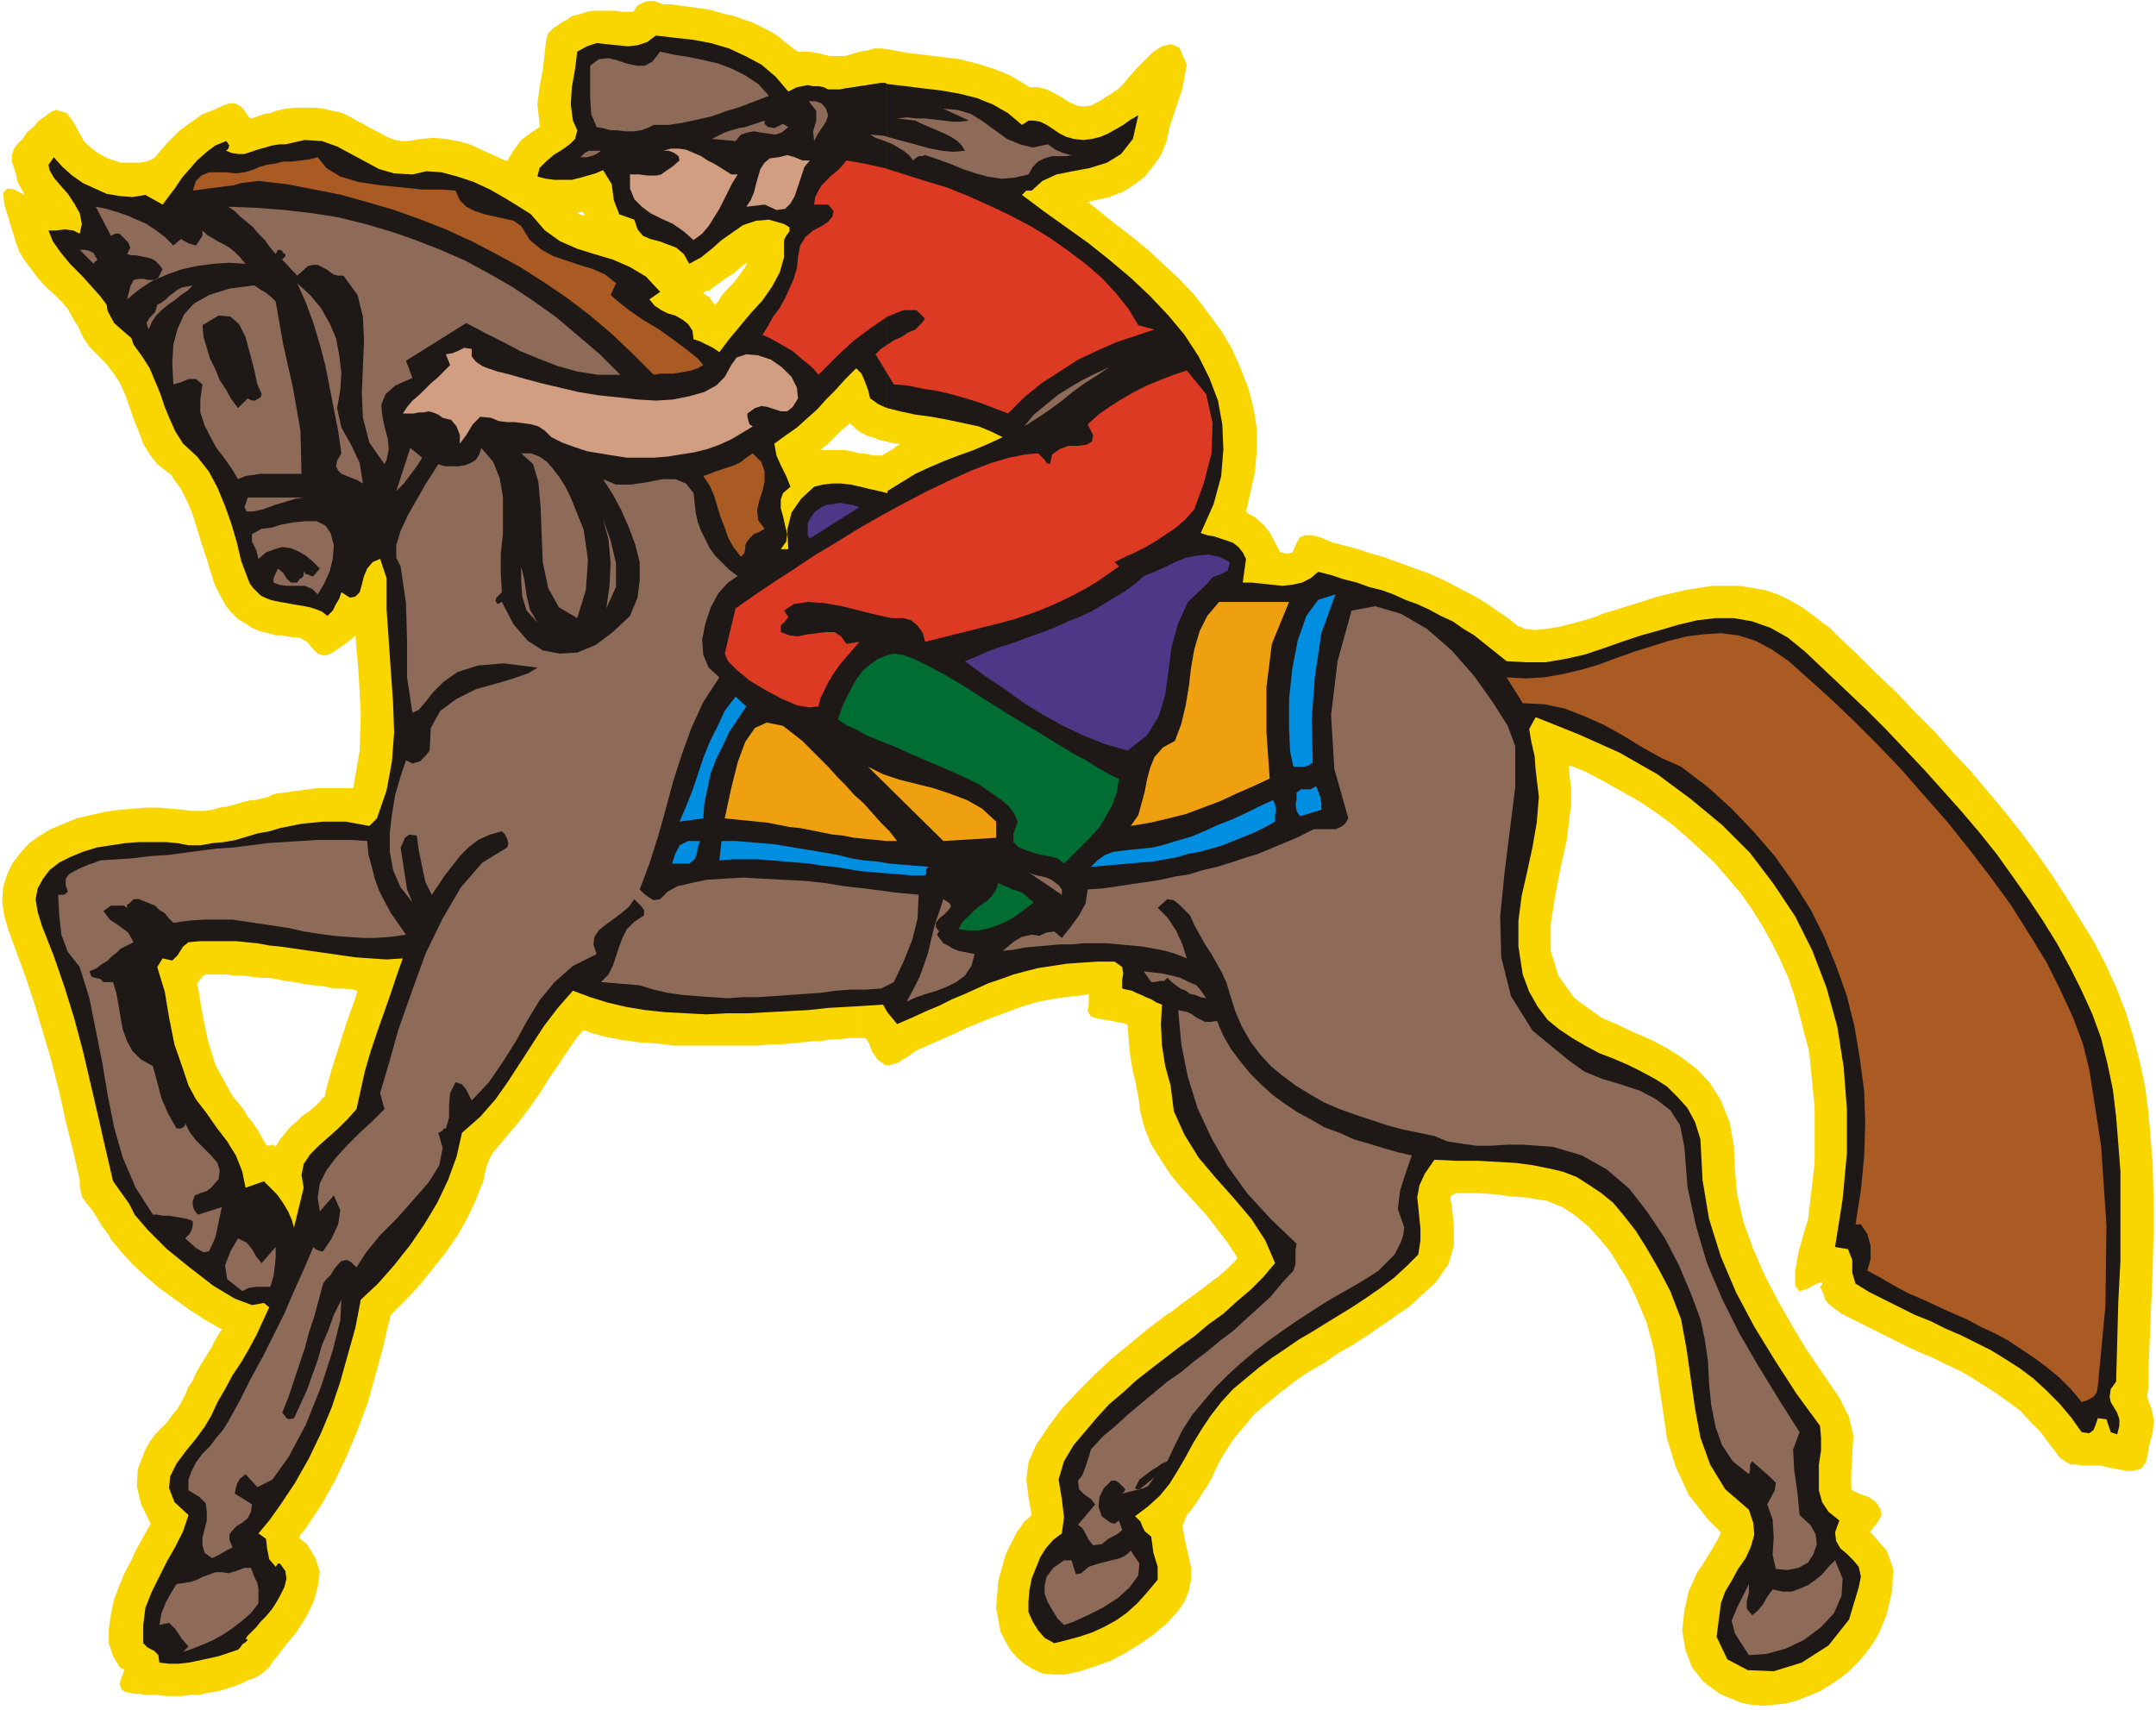 <svg xmlns="http://www.w3.org/2000/svg" fill-rule="evenodd" height="1.588in" preserveAspectRatio="none" stroke-linecap="round" viewBox="0 0 2002 1588" width="2.002in"><style>.pen1{stroke:none}.brush3{fill:#1e1916}.brush4{fill:#8e6b59}.brush5{fill:#d19e82}.brush6{fill:#aa5b23}.brush7{fill:#dd3a23}.brush8{fill:#4c3887}.brush9{fill:#008ee0}.brush10{fill:#efa011}.brush11{fill:#006d33}</style><path class="pen1" d="M798 421h4l5 1 4 1h8l5-3 5-3 4-3 2-1v-1h-4l-4-1-4-1-4-1-4-1-5-2-4-1-4-2-4-2V48l7-1 7-2h7l7 1 16 3 17 2 16 2 16 2 16 4 16 5 15 6 15 9 3 2h8l8 2 8 4 7 4 6 4 7 3 6 1 7-1 8-4 6-4 5-3 4-3 2-1 4-4 6-7 7-8 8-8 8-8 8-5 8-2 8 3 7 16-4 22-7 21-5 15-3 14-5 12-7 10-8 10-9 7-11 7-13 5-13 3-5 1-2 1 2 1 5 4 16 13 17 13 16 13 15 14 15 14 14 15 12 16 12 16 10 17 8 18 7 18 5 19 3 19v21l-2 21-5 22-2 9-1 4 2 2 6 3 9 8 6 8 4 8 5 9h1l4 1h3l3-1 2-4 2-5 3-5 5-2h7l7 2 7 3 5 2 12 3 11 3 12 4 11 3 11 4 11 4 11 4 11 4 11 5 10 5 11 6 10 5 10 6 10 7 10 7 9 7 7 3 9 1 11-1 12-2 12-3 11-3 10-3 7-3 13-4 13-4 13-4 12-4 13-3 13-3 12-2 13-2h25l12 2 12 2 12 4 12 6 12 7 12 9 5 4 6 4 5 5 5 5 18 17 17 17 18 17 17 18 18 18 16 18 17 18 16 19 16 19 15 19 15 20 14 20 13 20 13 21 13 21 11 21 10 22 9 23 7 23 6 23 5 24 3 23 2 24 2 24 1 48-1 48-2 48-2 48v14l-1 8v3l4 11 2 10-1 11-3 11-1 5-1 7-2 6-4 5-4 1-4 1h-5l-5-1-6-1-5-1-4-1-4-1h-17l-6-1h-5l-4-2-3-2-3-2-3-4-3-4-4-5-8-11-10-10-9-10-11-8-11-8-11-7-11-7-12-7-13-6-12-6-12-5-13-6-12-6-12-6-12-6-12-6-6-3-6-3-4-3-4-3-4-3-3-4-2-6-3-6 1-1 1-1v-2h-2l-5 2-7 4-7 2-4-5v-14l3-17 5-18 4-13 6-52v-52l-5-51-13-50-6-18-8-18-8-16-9-16-10-16-10-14-12-14-12-14-13-12-13-12-14-12-15-11-15-10-16-9-16-9-17-9-12-5-4-1v4l1 10 1 7v15l-1 7-3 25-6 27-5 26-4 26v25l7 23 15 21 25 18 16 7 15 7 16 7 15 8 14 9 13 10 12 13 10 16 8 20 4 22 1 22 2 23 6 26 9 25 11 25 12 23 13 23 14 23 15 22 15 22 9 18 4 17-1 17-1 18v14l1 2 6 3 9 3 7 5 4 6 1 6-3 6-4 5-3 4-1 2 1-1 15 17 6 17-1 20-5 22-4 10-4 9-6 10-6 8-7 8-8 8-9 7-9 6-10 6-10 4-10 4-11 3-10 1-11 1-11-1-10-2-19-8-15-11-11-14-6-16-3-18 2-18 4-18 8-18 5-7 8-13 7-12 2-5-3-3-3-3-3-3-3-3-18-23-12-26-8-26-4-27-4-27-4-28-7-26-11-26-7-14-8-13-8-13-10-12-10-11-12-10-12-8-15-6-7-1-12-2-14-1-15-2-15-1h-21l-4 2-1 1v4l1 3 2 21v18l-5 17-12 17-12 11-12 11-13 9-13 9-13 9-14 9-14 8-13 9-14 8-13 9-13 10-12 10-12 10-10 12-10 12-9 14-4 7-4 8-3 7-4 7-5 7-4 7-5 7-5 6-4 10 2 12 3 13 3 14v11l-2 10-4 10-6 9-11 12-12 10-13 9-13 8-13 7-14 5-15 5-15 3h-10l-10-1-9-4-8-5-7-6-6-7-5-9-4-8-4-22 2-25 7-25 10-20 3-4 4-6 5-4 2-2-3-17-2-16 2-16 7-16 12-18 13-17 15-16 15-15 15-14 17-14 17-14 17-13 5-3 9-7 11-8 12-9 12-9 9-8 6-6 2-3-9-14-10-13-10-13-11-12-11-12-11-13-9-14-9-14-6-15-4-15-2-15-3-15-3-13-2-13-1-13-1-12-1-1-4-1-5-1-5-1-6-1-6-1-4-1-3-1-3-5 1-6v-10l-4 1-9 1-9 1-7 1-17 3-17 5-16 6-16 6-17 7-15 7-16 7-16 7-3 2-3 2-4 3-4 2-4 3-4 1-4 1h-4l-7-5-5-7-3-8-3-5h-6V421zm-29-9-5 4-2 2h22l7 1 7 2v543h-11l-7 1h-7l-6 1-6 1h-7l-10 1-10 1-10 1h-10l-10 1h-31V271l8-8 6-8 5-7 2-5-2 2-4 3-7 6-8 5V13l9 2 8 3 9 3 8 4 8 4 8 5 7 6 8 6 3 2h11l5 1 5 1 4 1 5 1h14l3-1 4-1 3-1 3-1v353l-2-2-2-1-1-2-2-1-1-1-1-1-1 1-1 1-5 4-4 4-5 5-4 4zM673 13v246l-4 3-4 3-3 2-2 2-2 1h-2l-2 1-1 1 1 1 1 1 2 1 2 1 1 2 1 1 1 2 2 2 1-1 2-2 2-4 4-5v700h-47l-16-2-16-1-15-2-16-3-15-4-4-2h-2l-2 1-1 2V199l2 1h1l1-1-2-2v-1l-1 1h-1V13l6-2 5-1h22l5 1h11l2-3 2-3 6-3 5-1h5l5 2 3 1h7l7 1 8 1 7 1 7 1 7 1 7 2 7 2zm-134 0v184h-3l1 1 1 1h1v761l-1 1-1 1-1 1-9 13-8 12-9 13-8 13-9 13-9 12-10 12-10 12-6 7-4 7-3 9-2 10-7 18-8 17-9 16-11 16-12 15-12 15-13 14-14 14-1 2v3l-1 2-6 26-7 25-7 25-9 24-10 24-11 23-13 23-14 21-5 6-1 3 2 2 5 4 8 13 4 13-2 14-4 14-7 14-9 14-10 12-9 12v-475l4-7 5-6 5-6 6-5 5-5 6-4 6-5 5-5 1-2 2-1 1-2v-2l6-22 7-22 7-22 8-22 1-4 1-2-1-1-3-1-9-1h-9l-9-2-9-1-9-1-9-2-9-1-9-2V737l8-1 7-1 8-1 8-1 7-1h34l6-35 1-35-2-36-3-36-3 3-8 6-10 7-7 3-7-2-5-5-5-6-7-4h-5l-6-1-6-1h-5V103l9-2 9-1h18l9 1 8 2 9 2 8 4 5 3 6 3 7 4 8 4 7 4 8 3 6 1h6l12-2 11-1 12 1 11 2 11 3 11 5 11 5 11 5h1l1 1v-1h1v-1l1-2 5-8 6-8 8-6 9-6v-4l-2-17 2-16 3-16 2-17 1-10 2-7 5-5 9-6 4-2 4-3 4-1 4-1zm-283 90v487l-7-2-8-2-7-3-6-4-7-4-6-6-5-6-5-9-6-12-4-13-4-13-4-12-4-13-4-13-5-12-6-12-3-4-3-4-3-5-4-3-9-7-7-9-6-10-4-11-5-12-4-12-4-11-5-11-6-9-7-9-8-8-7-7-6-9-4-9-5-8-5-9-6-7-7-7-8-7-7-8-6-8-6-8-5-8-3-8-3-10-4-13-4-13-1-11 4-4 6 1 6 3 4 2-1-2-3-5-3-6-1-6-2-6-2-6v-6l2-6 3-4 5-5 4-6 6-5 5-6 6-4 5-4 5-2 10 3 6 8 6 11 4 7 5 5 5 4 6 4 6 3 6 2 6 2h19l5-1 5-2 3-2 5-6 6-7 6-6 6-6 7-5 7-5 7-5 8-3 5-2 6-3 6-2h5l6 3 4 5 3 5 3 1 5-2 6-2 6-1 5-2zm0 634v172l-8-1h-7l-8-1-7-1h-8l-7-1h-20l-2 1-2 2-3 4-1 1v2l1 3 4 24 5 24 7 23 12 22 4 7 5 6 5 6 4 7 5 6 4 6 4 7 4 7 2 1h1l2-1h1l2 1 1 1v1-1 475l-1 1-2 2-1 2-1 2-4 4-5 4-5 3-6 2-6 3-5 2-6 2-6 2-8 2-7 1-8 2h-8l-8 1h-15l-8-1h-11l-5-1h-5l-5-1-4-1-3-2-2-5 1-4 2-5 1-3v-2h-1l-2-1-1-1-6-10-4-12v-13l2-14 3-14 5-13 5-12 6-11 3-7 6-11 6-11 3-5-9-18-4-17 1-16 7-18 4-7 5-7 6-6 5-5 5-7 5-6 4-7 3-6 3-7 4-6 3-7 4-7 5-8 5-8 4-8 5-8 1-1v-1h-1l-14-8-14-9-14-10-14-10-13-11-12-11-11-12-10-12-2-4-3-4-3-4-2-3-4-7-4-6-5-6-4-6-1-5-1-4v-6l-6-27-7-28-6-27-7-28-8-27-8-27-9-27-10-27-5-14-4-13-2-14 1-14 4-12 5-10 7-9 8-9 10-7 10-6 12-5 12-5 13-3 13-3 13-2 13-1 12-1h13l11 1 11 1 7 1h13l7-1 7-2 7-1 7-2 7-2 4-1 4-1h4l4-1 4-1 4-1 4-2 3-1z" style="fill:#f9d600"/><path class="pen1 brush3" d="m931 406-13 6-14 6-14 5-13 5-14 6-13 6-13 8-13 8v484l9 11 14-6 13-6 12-5 12-6 12-5 11-5 11-5 12-4 11-4 11-3 12-3 13-2 13-2 14-1 15-1h16l7 5 1 6-1 6v8l4 1 5 1 4 2 5 2 4 2 5 2 5 3 5 2-1 18 1 20 3 19 5 18 3 24 10 22 13 21 16 19 17 19 16 19 13 20 9 21-11 13-12 12-13 11-12 11-14 10-13 11-14 10-13 10-13 10-14 11-12 11-13 11-11 12-11 13-11 13-9 15-5 17 3 18 2 17-2 15-8 6-7 8-5 8-4 10-4 10-2 10-1 11v10l4 9 5 8 6 7 9 5 12-3 11-3 12-4 11-5 11-6 10-7 10-9 9-10 10-12v-12l-4-13-2-15-6-5-2-4-2-5-5-5 12-9 11-10 9-11 8-13 7-12 7-13 8-13 8-12 10-13 11-12 12-10 12-10 12-9 12-8 13-9 12-7 13-8 13-8 13-8 12-8 13-9 12-9 12-11 11-11 2-13v-11l-1-10-1-10-1-9 2-11 5-11 9-13 21 1h20l18 1 17 1 15 2 15 3 13 3 13 5 11 7 12 8 11 9 10 12 11 14 10 16 11 19 11 21 10 26 5 27 4 28 4 28 5 27 9 25 14 23 22 19 4 12 1 11-3 11-5 11-7 10-6 11-6 10-4 11-4 31 10 21 19 10 24 1 26-8 25-16 19-24 9-30 2-10-2-9-5-6-6-6-6-5-4-7-1-8 4-11-10-8-6-9-3-11v-24l2-13v-12l-1-11-22-30-20-31-19-31-17-32-14-33-11-35-6-36-2-38-5-16-7-13-9-10-10-10-11-7-13-7-12-6-14-6-13-5-13-7-12-7-12-8-11-9-9-12-8-14-6-16-4-26v-24l3-23 5-22 5-23 4-23 2-24-3-25-1-13-3-13-2-12 6-11 40 16 38 17 35 20 31 23 29 24 26 26 22 29 20 30 16 32 13 34 10 36 6 38 3 39v41l-4 43-7 44 12 2 4 10v12l3 10 13 8 14 7 14 7 14 7 15 6 14 7 14 6 14 7 14 7 13 8 14 9 12 9 12 11 12 12 11 13 10 14 7 1 4-3 2-5 2-6 8 1 2 6 2 6 6 2 2-8v-6l-2-6-3-5-3-5-1-5 1-7 5-7 1-36 1-38 2-38v-83l-2-26-2-25-3-25-5-24-6-24-8-22-10-22-11-22-12-22-13-21-14-21-14-20-15-21-16-20-17-20-17-19-17-19-18-19-18-19-18-18-19-18-19-18-19-18-16-13-16-9-17-6-17-3h-17l-17 2-17 4-17 5-18 5-18 6-17 6-18 6-18 4-18 3h-18l-18-1-10-8-10-8-10-8-10-6-10-7-11-5-11-6-11-5-11-4-11-5-11-4-12-3-11-4-12-3-12-4-12-3-7 6-8 4-9 2-9 1-10-1-9-1-10-1h-8l3-22-3-6-4-5-5-4-6-2-6-2-6-2-6-1-6-2 12-27 7-26 2-25-1-23-4-22-8-21-10-20-13-20-15-18-17-18-18-17-19-16-20-16-21-15-21-15-20-15 2-2 2-2h5l10-9 13-6 15-3 16-3 16-5 13-8 11-14 5-22-7 4-7 5-7 4-7 4-7 3-8 2-8 1-9-1-7-2-6-3-6-4-6-4-6-3-6-1h-5l-6 4-13-11-14-8-15-6-16-4-17-3-17-2-16-2-17-2v301l12 3 14 3 15 2 16 3 14 3 14 3 12 5 10 5zm-107 50v2l-8-2-9-2-8-2-9-2-9-1h-8l-9 1-8 2-12 11-9 13-4 16 1 18h-7l5-7 1-7-2-8-2-9-2-7v-8l2-6 7-6-4-10-5-10-4-9-2-11 11-8 10-7 10-9 9-8 8-9 9-9 9-10 10-10 5 5 3 7 3 8 2 8 3 2 4 3 4 2 5 2V78l-2-1h-4l-7 1-6 1-7 1-6 1-7 1-5 1h-11l-4-2-5-1h-5l-5-1-5 1-5 1-4 2-4 2-12-14-13-11-15-8-15-7-17-5-16-3-18-2-17-2-8 6-9 3-9 1-10-1-10-1-9-1-9 3-9 5-2 16-3 17-1 16 2 15 4 9-2 8-5 5-7 5-8 5-7 6-6 6-2 8 8 2 8 1h16l8-2 7-2 7-2 7-3 8 13 2 15 5 13 14 5 3 9 5 6 7 3 8 2 8 3 8 3 7 6 5 9 11-6 10-8 9-8 10-7 10-7 12-4 12-1 14 4 5 3v4l-3 4-2 4v16l-4 14-7 13-9 13-11 12-10 12-10 12-9 12-6-4-6-3-6-3-6-2-1-8-4-6-5-4-7-4-7-2-6-3-6-4-5-6 10-7-13-14-15-9-16-7-17-5-16-5-16-7-14-10-13-15-11-7-13-8-14-8-15-7-15-5-15-4-14-1-13 3-17-1-14-4-13-7-13-7-13-7-14-5-16-1-18 4h-5v425l6 1 5 1 6 1 6 1 5 1 6 2 5 2 5 4 5-5 3-6 3-5 2-6 8 5 5-1 4-4 2-7 2-8 3-7 5-6 7-3 6 18v29l2 29 2 29 2 28 1 28-2 27-5 27-9 26-7 7-11-2-11-2h-21l-10 1-10 1-10 2-10 2v110l14 2 14 2 14 2 14 2 14 2 14 1 15 1 15-1-6 17-6 18-6 17-6 17-6 18-5 17-4 18-4 18-8 9-9 9-9 8-9 8-8 8-6 9-2 10 2 12-9 37-2-7-3-7-4-7-4-6v285l14-21 13-23 11-23 10-24 8-24 7-25 7-25 5-26 16-15 15-17 15-19 13-19 12-20 10-21 8-22 5-22 17-15 14-16 12-17 11-17 11-17 11-17 13-17 14-16 16 6 16 5 17 4 18 3 19 2 19 1 19 1 19-1h19l19-1 19-1 19-1 18-2 18-1 17-1 16-1 4 7V456zM260 1482v-30l5 7 1 7-2 8-4 8zm0-1348v425l-5-1-4-1-5-2-4-2-3-3-4-4-3-4-2-5-6-16-4-17-5-17-6-17-7-17-8-15-11-14-13-12-7-11-5-11-5-12-4-12-5-12-5-12-7-11-8-11-2-6-7-6-9-8-6-11-1-6-6-8-8-9-9-10-11-11-9-11-7-10-4-10h7l8-1 8 1 6 3 2-9-2-10-5-9-6-9-7-8-6-7-4-7-1-5 5-7 8 9 9 8 10 7 11 5 11 5 12 2 12 1 12-2 16 9 6-8 6-8 6-9 7-8 7-8 9-8 8-6 10-4 1 1 1 2 1 1-1 3-2 2 5 2 6 1h6l6-2 6-2 7-2 7-2 7-1zm0 635v110l-10-1-11-2-10-1-10-1h-33l-11 1-5 4-5 8-5 5-9-2-5 8 7 23 4 24 5 25 8 23 5 15 7 13 10 13 9 13 10 13 8 13 6 15 3 15 17-6 4 4 4 4 4 4 3 4v285l-5 7-5 7-5 6-5 6 7 5 1 9 2 10 6 7 2-3h2v30l-4 7-4 6-5 6-5 5-4 5-5 5-3 3-2 3h1l1 1-2 2-3 2-2 3-2 2-9 3-9 3-9 2-9 2-10 2-9 1h-9l-9-1-1-7-4-4-6-3-4-4v-17l2-16 6-15 7-14 7-14 8-14 7-14 5-15-13-12-5-13 1-11 6-12 9-12 9-11 8-11 6-10 6-13 7-12 7-13 8-12 7-12 7-13 6-13 6-13-5-4-11 2-16-6-20-12-22-17-21-17-18-18-12-14-5-10-15-21-7-30-7-31-7-30-7-30-8-30-9-29-10-29-11-28-4-13-2-12 2-10 5-9 6-8 9-7 10-5 12-5 13-4 13-2 13-2 13-1h25l11 1 10 2h11l11-2 11-1 11-2 10-3 10-3 11-2 10-3z"/><path class="pen1 brush4" d="m607 116-6 3-6 2-7 1h-7l-8-1h-6l-7-2-6-1-5-12-1-15V61l8-6 9-1 8 2 9 3 9 2h8l7-4 7-9 14 3 13 2 14 3 13 3 13 5 12 6 12 8 10 11-13 5-13 5-13 4-14 5-13 3-14 3-13 2h-14zm162-9-2 6-4 6-4 6-3 6-1-9 3-10v-9l-7-9h6l6 2 4 5 2 6zm204 27 7 5 7 3 7 2h7-5l-6 1h-13l-7 2-6 3-5 5-4 7-13 3-12 1-13-2-11-3-12-4-12-5-11-4-12-4-3 1h-3l-3 2-2 2-4-5-5-4-5-3-5-3-5-2-5-2-6-2-5-3 12 1 11 3 11 3 11 3 11 3 11 2 10 1 11-1-3-5-4-4-6-4-6-3-7-3-7-3-7-3-6-3-17-2 9-1 9 1h8l9 1 8 1 8 1h8l8-1-24-11 13 1 13 4 11 7 11 8 11 8 12 5 12 3 14-3zm-263-22v3l1 1 2 2h1l5 1 4-2 4-2 5 3-6 5-6 2-7-1-7-1-6-1-6 1-6 2-5 6-22-2 6-3 6-3 6-2 7-2 6-1 6-2 6-2 6-2z"/><path class="pen1 brush5" d="m685 162-5 8-4 8-4 8-4 8-5 8-5 8-6 7-8 6-9-8-10-7-11-5-10-5-8-6-7-7-4-10v-13h9l7 1h9l4-1 4-3 6-4 7-6-1-4-4-3-5-2h-5l7-2h7l7 1 7 3 7 3 6 4 6 3 5 3 11 7h6z"/><path class="pen1 brush4" d="m558 140-4 3-5 2-4 1h-6l4-4 4-2h11z"/><path class="pen1 brush5" d="m710 190-17 2 4-6 3-7 2-8 2-7 2-7 4-6 5-4 8-1 8-2 7 2 7 3h7l-5 6-3 9-3 9-3 9-4 7-5 5-8 1-11-5z"/><path class="pen1 brush6" d="m572 263-5 11 7 6 10 8 13 9 15 9 14 10 12 9 10 8 5 6-5 3-6 2-5 1-6 1-6 1h-12l-6 1-19-19-20-19-20-17-21-16-22-15-22-14-22-12-23-12-24-11-23-9-25-9-24-7-25-7-25-5-26-5-26-3-8 1-8 1-7 2-8 1-7 1-8 1-7 1-8 1 3-9 5-5 7-3h16l9 1 8-1 7-2 7-3 7-2 7-1 8-2h8l8-1 8-1 8-2 8 10 13 8 17 5 20 3 20 2 19 2h18l13 1 4 9 6 6 8 4 9 3 9 2 9 2 9 2 7 5 8 13 11 9 11 6 12 4 12 4 13 4 11 5 10 8z"/><path class="pen1 brush7" d="m1057 302 15 4-18 6-18 6-18 8-17 8-17 11-17 11-16 13-15 15-13-5-13-5-13-4-14-4-13-3-13-2-14-3-13-1-17-28 5-5 6-4 6-4 7-3 6-4 7-3 5-5 4-5-8-8h-12l-15 6-16 11-16 12-14 13-11 11-7 7-5-6-6-5-6-5-7-6-7-4-7-4-7-4-7-3 5-8 5-9 6-8 5-9 4-9 4-9 3-10 1-10 2-11 5-8 7-6 8-4 6-4 4-5 1-5-5-6h-13l1-7 3-6 3-5 5-5 4-4 5-4 5-5 4-5 17 3 18 4 19 6 19 6 20 6 20 8 20 9 19 9 19 10 18 11 17 12 16 12 15 13 13 14 12 15 9 15z"/><path class="pen1 brush4" d="m161 228 7-6 7 4 7 2 6-9v-5l4 4 5 3 5 3 6 3 5 3 5 4 5 5 5 6-15-1-15 1-15 2-14 3-14 5-14 6-12 8-11 9 3-12 3-6 5-1h4l5 1h5l4-2 4-8-3-4-4-4-4-2-4-1-5-1-5-1h-4l-4-1 3-6-2-5-4-4-4-4h-4l-2 1-2 1-14-27 10 2 10 3 9 3 9 4 9 4 9 6 8 6 8 8zm272 72-56 35 6 16-16 7-9 8-4 10 1 10 2 10 3 11 1 10-2 10-2 4-14-20-6-23-1-23 1-25 1-23-1-23-5-20-13-18h-5l-4-1-3-2-4-3-4-2-4-2h-4l-5 1-10 9-14-15 1-1 1-1 1-1v-2l-2-1-1-2-2-1h-2l-2 4-5-6-5-7-6-6-5-6-6-5-6-5-5-5-6-4 26 1 26 2 26 3 25 4 24 6 24 7 23 8 23 9 23 10 22 12 21 12 21 14 21 15 20 17 20 17 19 19h-21l-19-3-18-5-18-7-17-7-17-9-16-8-17-9zM89 239l1 1v2l-2 1-1 2 2 2-15-15h5l4 1 4 2 2 4z"/><path class="pen1 brush4" d="m313 379 4 18 9 16 8 17 3 19-5-3-5-2-5-2-5-2-3-3-2-4 1-5 4-7-3-21-4-20-4-21-4-20-5-19-6-20-7-19-8-18 12 11 10 12 8 14 6 14 3 16 2 16-1 16-3 17zM179 265l-5 5-6 4-6 5-6 4-6 5-5 5-4 6-3 7-2-6 3-5 5-5 2-7 4-2 4-3 3-3 4-3 4-3 4-2 5-1 5-1zm77 15 7 40 9 40 7 40 1 40h-38l-7 1-7 1-7 3-6-10-7-10-7-9-6-11-5-10-4-12v-12l2-14-6-5h-7l-7 3-7 2-1-20 1-17 4-15 6-13 9-10 14-8 19-6 23-3 6 4 5 3 5 4 4 4z"/><path class="pen1 brush3" d="m243 366-1 3-2 1-3 2h-3l-4-2-9 9-6-8-5-9-6-9-4-10-5-10-3-10-3-10-1-11 15-9 11 1 8 7 6 12 4 15 4 15 3 14 4 9z"/><path class="pen1 brush5" d="m453 342 9 3 12 3 14 4 15 4 17 4 17 4 18 3 19 2 18 2 17 1 16-1 15-3 14-4 11-6 8-8 6-11 5-7 9-3 11 1 12 4 10 7 9 9 5 10 1 10-5 8-5 4h-6l-6-2-6-2-6-1-6 2-7 5v3l1 4 1 3 3 2-10 6-10 6-11 5-11 4-12 3-13 2-12 2-13 1h-25l-13-2-12-2-12-2-12-4-11-4-10-5-6-6-6-4-7-2-7-1-8-1h-7l-8-1-7-3-10-1-7 7-6 10-6 8v-8l-3-8-5-6-8-2-4-3-5-2-4-1-5 1h-4l-5 1h-10l4-6 5-6 6-5 6-6 5-5 6-5 6-6 6-6-4-10 6-1 5-2 6-3 7 1v7l4 5 6 4 5 2z"/><path class="pen1 brush4" d="m1042 335-12 6-12 8-11 7-11 8-11 9-11 8-12 8-11 7 9-11 11-9 11-9 11-7 12-7 12-6 13-6 12-6z"/><path class="pen1 brush7" d="m1120 366 6 27-1 28-7 27-9 25-8 9-9 8-9 6-9 6-10 6-10 5-9 4-10 5 4 4-10 7-10 7-10 6-11 6-10 5-11 5-12 5-11 4-12 4-11 3-12 3-12 3-12 3-12 3-12 3-12 3-2-8-5-7-6-5-7-2h-11l-14-3-16-4-16-4-17-3-15-1-13 2-9 6 4 6-3 4-4 4v6l8 3 8 1 9-2 9-1 8-1h8l6 4 5 7 12-2-6 7-6 7-6 7-5 7-5 8-4 8-4 8-2 8-8 1-12-2-14-6-15-8-15-9-12-10-8-8-3-7 10-42 10-7 13-9 15-10 17-11 18-12 20-12 21-13 21-12 22-12 21-11 21-10 20-9 18-7 17-5 15-3 12-1 3 3 3 3 2 3 3 1 2-9 7-5 8-3h9l8-1 5-3 1-6-5-10 10-9 10-7 11-7 12-7 12-6 12-5 13-5 12-4 18 22z"/><path class="pen1 brush4" d="m392 425-5 8-6 8-6 8-7 7 13-40 11 9zm74 125-2 2-3 3-1 3 2 3 4-2 11 21 13 15 14 9 16 3 16-1 17-7 16-12 16-15 7-17 2-16v-17l-4-16-6-16-7-16-8-15-9-14 12 5h14l14-2 15-3h12l10 4 7 9 2 18 2 9 3 8 4 8 4 8 5 7 7 7 6 6 8 6-9 6-9 10-7 13-5 15-3 15 1 14 5 12 10 9-15 23-11 24-9 25-8 25-7 26-7 25-8 25-9 24 4 4 4 3 5 3 6-1 7-7 9-5 13-3 14-3 16-1 18-1 18 1 19 1 20 1 19 2 18 3 18 2 16 2 14 2 12 1 9 1-1 22-5 20-8 20-9 19-12 6-14 1h-14l-14 1-14 2-15 1-14 1-14 1-15 1h-14l-14 1-15-1-14-1-13-1-14-2-13-3-13-4-36-3 7-7 4-8 3-9 3-9 3-8 4-8 7-7 9-6v-5l-3-4-3-3-3-3-5 7-7 6-8 6-7 5-6 5-4 6-1 7 3 9-22 11-17 15-14 17-11 18-11 20-12 19-13 19-16 17-2-4-3-6-4-5-6-2-5 10-1 11v12l-3 10h-2l-1 2-2 1-2 1 4 14-3 16-10 16-14 16-15 17-16 16-13 16-9 14-5-5-4-2-5 1-3 3-4 5-3 5-4 4-3 4-4 15-4 15-5 15-4 15-5 15-5 15-5 15-6 15 2 2 2 3 3 1 4-1 6-13 6-13 5-14 5-14 4-14 6-14 5-14 7-14-1 19-7 28-11 34-14 35-16 30-15 21-14 7-11-12-5 4-3 5-1 4-1 5 16 10-1 7-3 6-5 4-5 3-4 4-3 4v5l3 7-6 3-7 4-6 3-7-5-2-7v-7l2-8 2-8v-8l-1-8-6-6-10-6v-10l3-8 4-8 6-8 7-7 6-8 6-7 5-8 11-20 10-20 11-20 10-20 10-20 9-21 9-20 9-21 2 2 2 1 3 1h2l8-12 6-13 2-13-6-14-13 15-2-13 2-13 6-12 9-12 11-12 11-11 12-11 11-11-4-15 8-27 9-32 12-34 13-36 16-33 17-29 20-23 23-14 1-4-1-4-2-4-3-3-11 3-11 5-9 7-8 8-7 9-7 9-6 9-6 9-6-12-3-14-3-15-2-14-7-1-4 3-2 5-2 4 2 13 2 13 2 13 5 12-11-14-7-16-3-17v-18l2-17 3-18 5-17 5-15 6 3 7-2 5-5 4-5 1-21 9-16 15-11 18-9 18-5 17-5 14-5 8-5-31-4-24 2-19 6-13 9-10 10-7 9-6 7-6 3-5-33v-34l-1-35-5-34-4-8v-12l4-13 7-15 8-14 8-14 7-11 5-8 6 2h13l6-1 5-2 5-3 3-5 2-6 11 13 6 15 3 17v35l-2 18v18l1 18z"/><path class="pen1 brush4" d="m532 467 10 25 4 28-2 28-8 26-17-10-10-18-5-24-1-25-1-26-2-23-5-17-11-10h9l8 3 7 5 6 7 6 8 5 8 4 8 3 7z"/><path class="pen1 brush6" d="m710 491-5 3-5 2-4 4-3 4-1 3v3l-1 4-3 3-7-9-5-9-3-9-4-10-3-10-3-10-4-9-6-9 6-2 5-2 6-2 6-2 6-2 6-3 5-4 6-4 8 8 3 9v9l-2 9-3 9-2 9 1 9 6 8z"/><path class="pen1 brush4" d="M230 462h52l-7 1-10 3-10 3-11 4-9 2h-6l-2-4 3-9z"/><path class="pen1 brush8" d="m752 500-2-3v-11l2-4 4-6 5-4 6-3 7-1 6-1 6 1 6 1 6 2-46 29z"/><path class="pen1 brush4" d="m310 506-1 13-3 12-5 11-6 10-5-5-7-3h-17l-7-1-5-2v-4l4-9 5 4 3 5 4 4h6l2-3 3-2 1-2v-3l2 2 3 1 2 1h2l6-7-7-7-6-5-7-4-7-3-8-1-7 2-8 3-7 6-2-8-4-8v-7l9-5 9-1 10-3 11-2 11-1h10l8 4 5 7 3 11zm253 59 3-21 1-21-2-22-5-19 7 20 5 21v22l-9 20z"/><path class="pen1 brush8" d="m1142 522-2 8-6 3-8 3-6 7-17 16-9 20-6 21-3 23-3 22-6 20-11 18-18 14-21-6-20-8-19-9-18-10-18-11-18-13-18-12-19-14 10-4 11-5 11-4 10-3 11-4 11-4 11-4 10-4 11-5 10-4 11-5 10-6 10-6 10-6 10-7 9-8 10-4 9-4 10-5 10-4 10-2 11-1 10 2 10 5z"/><path class="pen1 brush4" d="m499 578-10-11-4-13-1-14v-14l3 13 2 14 3 13 7 12z"/><path class="pen1 brush9" d="m1219 708-4 3-4 1h-10l-3-14-1-22v-27l3-28 5-26 8-23 11-15 16-5-13 36-6 40-3 40 1 40z"/><path class="pen1 brush10" d="m1197 559-16 39-5 40v42l3 43-15 7-16 7-15 7-16 6-16 6-16 4-17 4-18 3 7-10 3-11 3-11 2-11 3-11 4-10 8-9 11-6 6-16 4-17 3-18 2-17 3-17 5-17 7-14 11-13h65z"/><path class="pen1 brush4" d="m1671 1407 10 9 5 9 1 9-3 9-5 8-9 5-10 2-11-1-3-13 1-16-1-17-5-14 7-13 1-7-6-6-16-14-2 3v6l-1 3-15-12-10-15-6-17-4-20-2-20-1-21-3-20-4-19-9-24-11-26-13-25-16-24-17-22-21-18-23-13-27-8-14-1-14-1h-14l-15 1h-14l-14-2-13-2-12-5-14-3-15-3-15-4-15-5-15-5-14-5-14-6-14-8-13-8-12-9-11-9-10-11-9-12-8-14-6-14-5-16-3-10-4-9-5-9-5-9-6-9-5-9-5-9-4-9-5-5-5-5-5-4-6-1-9 8 9 9 8 12 6 13 4 13-10-4-10-3-10-2-11-2-11-1-11-1-11-1h-22l-11 1h-11l-11 1-11 1-11 1-10 2-10 1 5-4 6-5 7-4 9-2 7 1 7-3 7-1 7 6 8-10 8-11 6-11 2-13 14-1 14-2 13-2 14-2 13-2 13-3 13-2 13-4 13-3 13-4 12-4 13-4 12-5 12-5 12-5 12-6 4-2h20l5-2 4-3 3-5-13-46-3-50 6-50 13-47 22-4 24 7 24 14 23 20 21 24 17 24 14 22 7 19v38l-5 40-5 40-4 40 1 38 9 36 20 32 34 28 14 10 17 7 17 5 18 6 15 8 13 10 9 14 4 20 3 38 8 36 10 34 14 33 16 32 18 31 19 31 19 30-6 16 1 19 3 21 2 21z"/><path class="pen1 brush6" d="m1948 1287-1 6-3 4-5 3-6 2-10-12-11-11-11-9-12-9-12-8-12-8-13-7-13-6-13-7-14-6-13-6-13-6-14-6-13-7-12-7-13-7 3-11v-12l-3-11-6-9h-5l5-32 3-31 1-31-1-30-4-30-5-30-7-28-10-28-11-27-13-26-16-25-17-24-19-22-21-22-22-20-25-19-18-8-18-10-18-11-18-10-18-8-18-7-19-4-20-1-15-24 18 1 17-1 17-3 17-4 17-5 16-6 17-6 16-5 16-5 16-4 16-2 16-1 16 2 16 5 15 8 16 11 19 17 20 18 21 20 22 22 22 23 21 24 22 25 20 25 20 26 19 26 17 27 16 26 13 26 12 26 9 24 6 24 11 71 5 74-1 75-7 74z"/><path class="pen1 brush11" d="m1039 723-2 13-4 11-6 11-6 10-8 9-8 8-9 9-8 8-6-5-9-2-10-2-9-3-8-3-5-5v-8l4-11-3-7-5-7-7-6-10-7-10-7-12-6-13-6-14-6-14-6-14-6-13-6-13-5-12-5-11-6-9-4-7-5 5-14 6-12 6-11 6-8 7-6 7-5 7-3 8-2 8 1 11 4 14 7 15 8 17 10 17 11 19 12 18 11 17 10 16 10 15 9 13 7 11 7 9 5 6 3 3 1z"/><path class="pen1 brush9" d="m693 656-8 12-8 12-6 13-6 12-5 13-3 14-3 14-1 14-22 3 6-14 6-15 5-15 5-15 6-15 7-14 7-15 10-13 10 9z"/><path class="pen1 brush10" d="m769 712 8 9 8 8 8 9 9 8 8 9 8 9 8 8 7 9h-10l-10-1-10-1-10-1-10-2-10-1-10-2-10-2-10-2-10-1-10-2-10-2-10-1-10-1-10-1-10-1 6-28 6-24 7-19 9-13 11-5 15 3 18 14 24 24zm156 51v15l-49 3-70-69 14 7 15 5 16 4 16 4 15 5 16 6 14 8 13 12z"/><path class="pen1 brush9" d="m1227 752-20 6-3-5-1-6 1-5v-6l4-3h9l5-3 2 5 2 5 1 6v6zm-43 11-9 5-10 5-10 4-10 4-10 4-10 3-11 3-11 2-10 3-11 2-11 2-12 1-11 1-12 1-11 1-12 1 6-6 7-5 8-3 8-1 9-1 10-1 9-1 9-2 13-4 14-4 12-5 13-6 13-5 13-6 12-6 13-6 2 4 1 5-1 5v6z"/><path class="pen1 brush4" d="m124 835-2 2-2 2-2 1v3l-3-2h-12l-7 5 6 8 9 6 8 6 5 9-6 3-6 3-4 4-4 3-4 4-5 3-5 4-7 3 2 5 3 1 5 1 3 3h9l3 10 2 11 2 12 2 11 4 11 5 9 8 8 11 6 4 15 4 15 6 14 8 14h4l2-1 2-2v-2l4 8 6 8 7 7 7 7 6 7 2 7-1 8-7 8-4 3-6 2-5 2-2 5v4l1 4 2 3 2 2 22-7-2 9-2 10-2 9-3 7-3 6-5 1-7-4-10-9 4-4 2-4 1-4v-4l-2-1-3-1-5-1-6-1-6-1h-6l-5-1h-4l-16-25-12-28-8-28-6-30-5-30-6-30-6-30-9-29-11-14-6-16-2-18-1-19h5l2-1 2-2-2-6v-6l3-4 5-3 6-3 7-3 6-2 5-2 16-1 15-1 16-2 16-1 15-2 15-2 16-2 15-1 16-2 15-2 16-1 15-1 15-1h31l16 1 1 12 3 11 3 12 4 11 5 10 6 11 7 10 7 10-14 2-14 1h-13l-14-1-13-1-14-2-13-2-13-3-13-2-13-2-14-2-13-2h-27l-14 1-14 2-4-4-4-5-5-3-4-4-5-2-5-2-5-2h-5z"/><path class="pen1 brush9" d="m650 781-2 6-1 6-2 5-5 4h-16l3-9 4-8 8-4h11zm213 24-2 1-1 2v3l-1 2h-12l-12-1-12-1-12-1-12-1-12-2-12-2-11-1-12-2-12-1-12-1-12-1-12-1h-24l-12 1 2-18h13l12 1 12 1 12 1 12 2 12 2 12 2 12 2 11 2 12 3 12 2 12 1 12 2 12 1 12 1 13 1z"/><path class="pen1 brush4" d="M986 826v5l-31-21 4 2 4 1 5 1 4 1 4 2 3 2 4 3 3 4z"/><path class="pen1 brush11" d="m890 863 4-7 5-5 5-5 6-5 6-4 5-5 4-6 2-6 4 2 5 2 4 2 4 1 5 2 4 3 3 3 4 3-8 6-8 6-8 5-9 4-9 3-9 2h-9l-10-1z"/><path class="pen1 brush4" d="m872 865-2 3 3 4 3 4 4 2 5 3 5 2 5 1 5 1 5 1-3 11-6 9-8 6-8 4-10 4-10 3-9 3-9 4 6-11 6-12 4-11 4-12 3-13 3-12 4-12 4-12 6 4 1 3-3 4-3 3-5 4-3 4v4l3 4zm248 62-5-1-5-2-5-1-4-3-5-2-4-3-4-3-4-4-3 3h-4l-5 1h-3l-7-10 8 1 9 1 9 2 8 2 8 4 7 3 5 6 4 6zm191 146-6 17-5 16-2 17 6 17-1 7-2 6-3 6-3 6-5 5-5 5-5 5-6 4-13 8-14 8-14 8-14 9-14 9-13 9-14 10-13 10-13 11-12 11-12 12-11 13-10 12-9 14-7 14-7 15-5 2-4 3-5 3-4 3-4 3-4 3-2 4-2 4 3 2 15-12-3 4-3 4-4 2-4 1-4 1-4 1-4 1-4 1 1-1 1-1 1-2-1-1-3-3-2-2-3-2h-4l-7 7-4 8-1 9 3 9 4 3 4 3 4 1 4-3 3 9-5 4-8 4-6 5-8 1-4-5-3-6-3-5-4-3 16-19-4-5-6-4-5-5-1-8 4-5 3-8 3-9 2-7 11-12 12-10 12-11 12-10 12-10 12-10 13-9 12-10 12-9 12-10 12-9 12-11 11-10 12-11 10-12 11-12 2-6v-13l1-6-24-23-22-24-18-25-15-26-13-28-9-29-6-30-3-32 5 1 4 1 4 2 4 3 4 2 4 2h5l6-1 6 14 7 12 9 12 9 11 10 10 11 10 11 8 12 8 13 7 12 7 14 5 13 6 14 4 13 4 14 4 13 3zm-970 74-4 3-1-2-1-1-2-1-2 1v-8l2-3 4-2 3 2 1 4-1 4 1 3zm-98 26 13-15v10l-1 9-1 8-3 10h-13l-7 1-6 3-14-11-2-13 5-13 7-12 8 4 5 6 4 7 5 6zm745 336-6-6-5-8-4-7-3-8v-8l2-8 6-8 10-7h7l4 13 5-1 7-6 9-3 4-1 4-1 4-1 4-1 4-1 4-2 3-2 3-3 8 12-1 11-8 11-11 10-14 9-14 7-13 6-9 3zm636-38v8l-2 8v7l5 6 5-4 5-6 4-7 5-7 9 2h9l8-3 7-3 7-5 6-5 6-7 6-6 7 17-1 16-7 16-12 13-16 12-17 8-18 5-16 1-13-20-3-12 5-12 11-22zm-1384 18-7 9-8 7-9 7-9 6-9 5-9 4-10 4-9 3 5-5-6-7-6-9-6-6-9 2 2-11 4-10 5-9 5-8 7-1 6-1 6-2 6-3 6-2 5-2h6l6 1 7-2 8-3h6l3 8 3 6 1 6v13z"/></svg>
